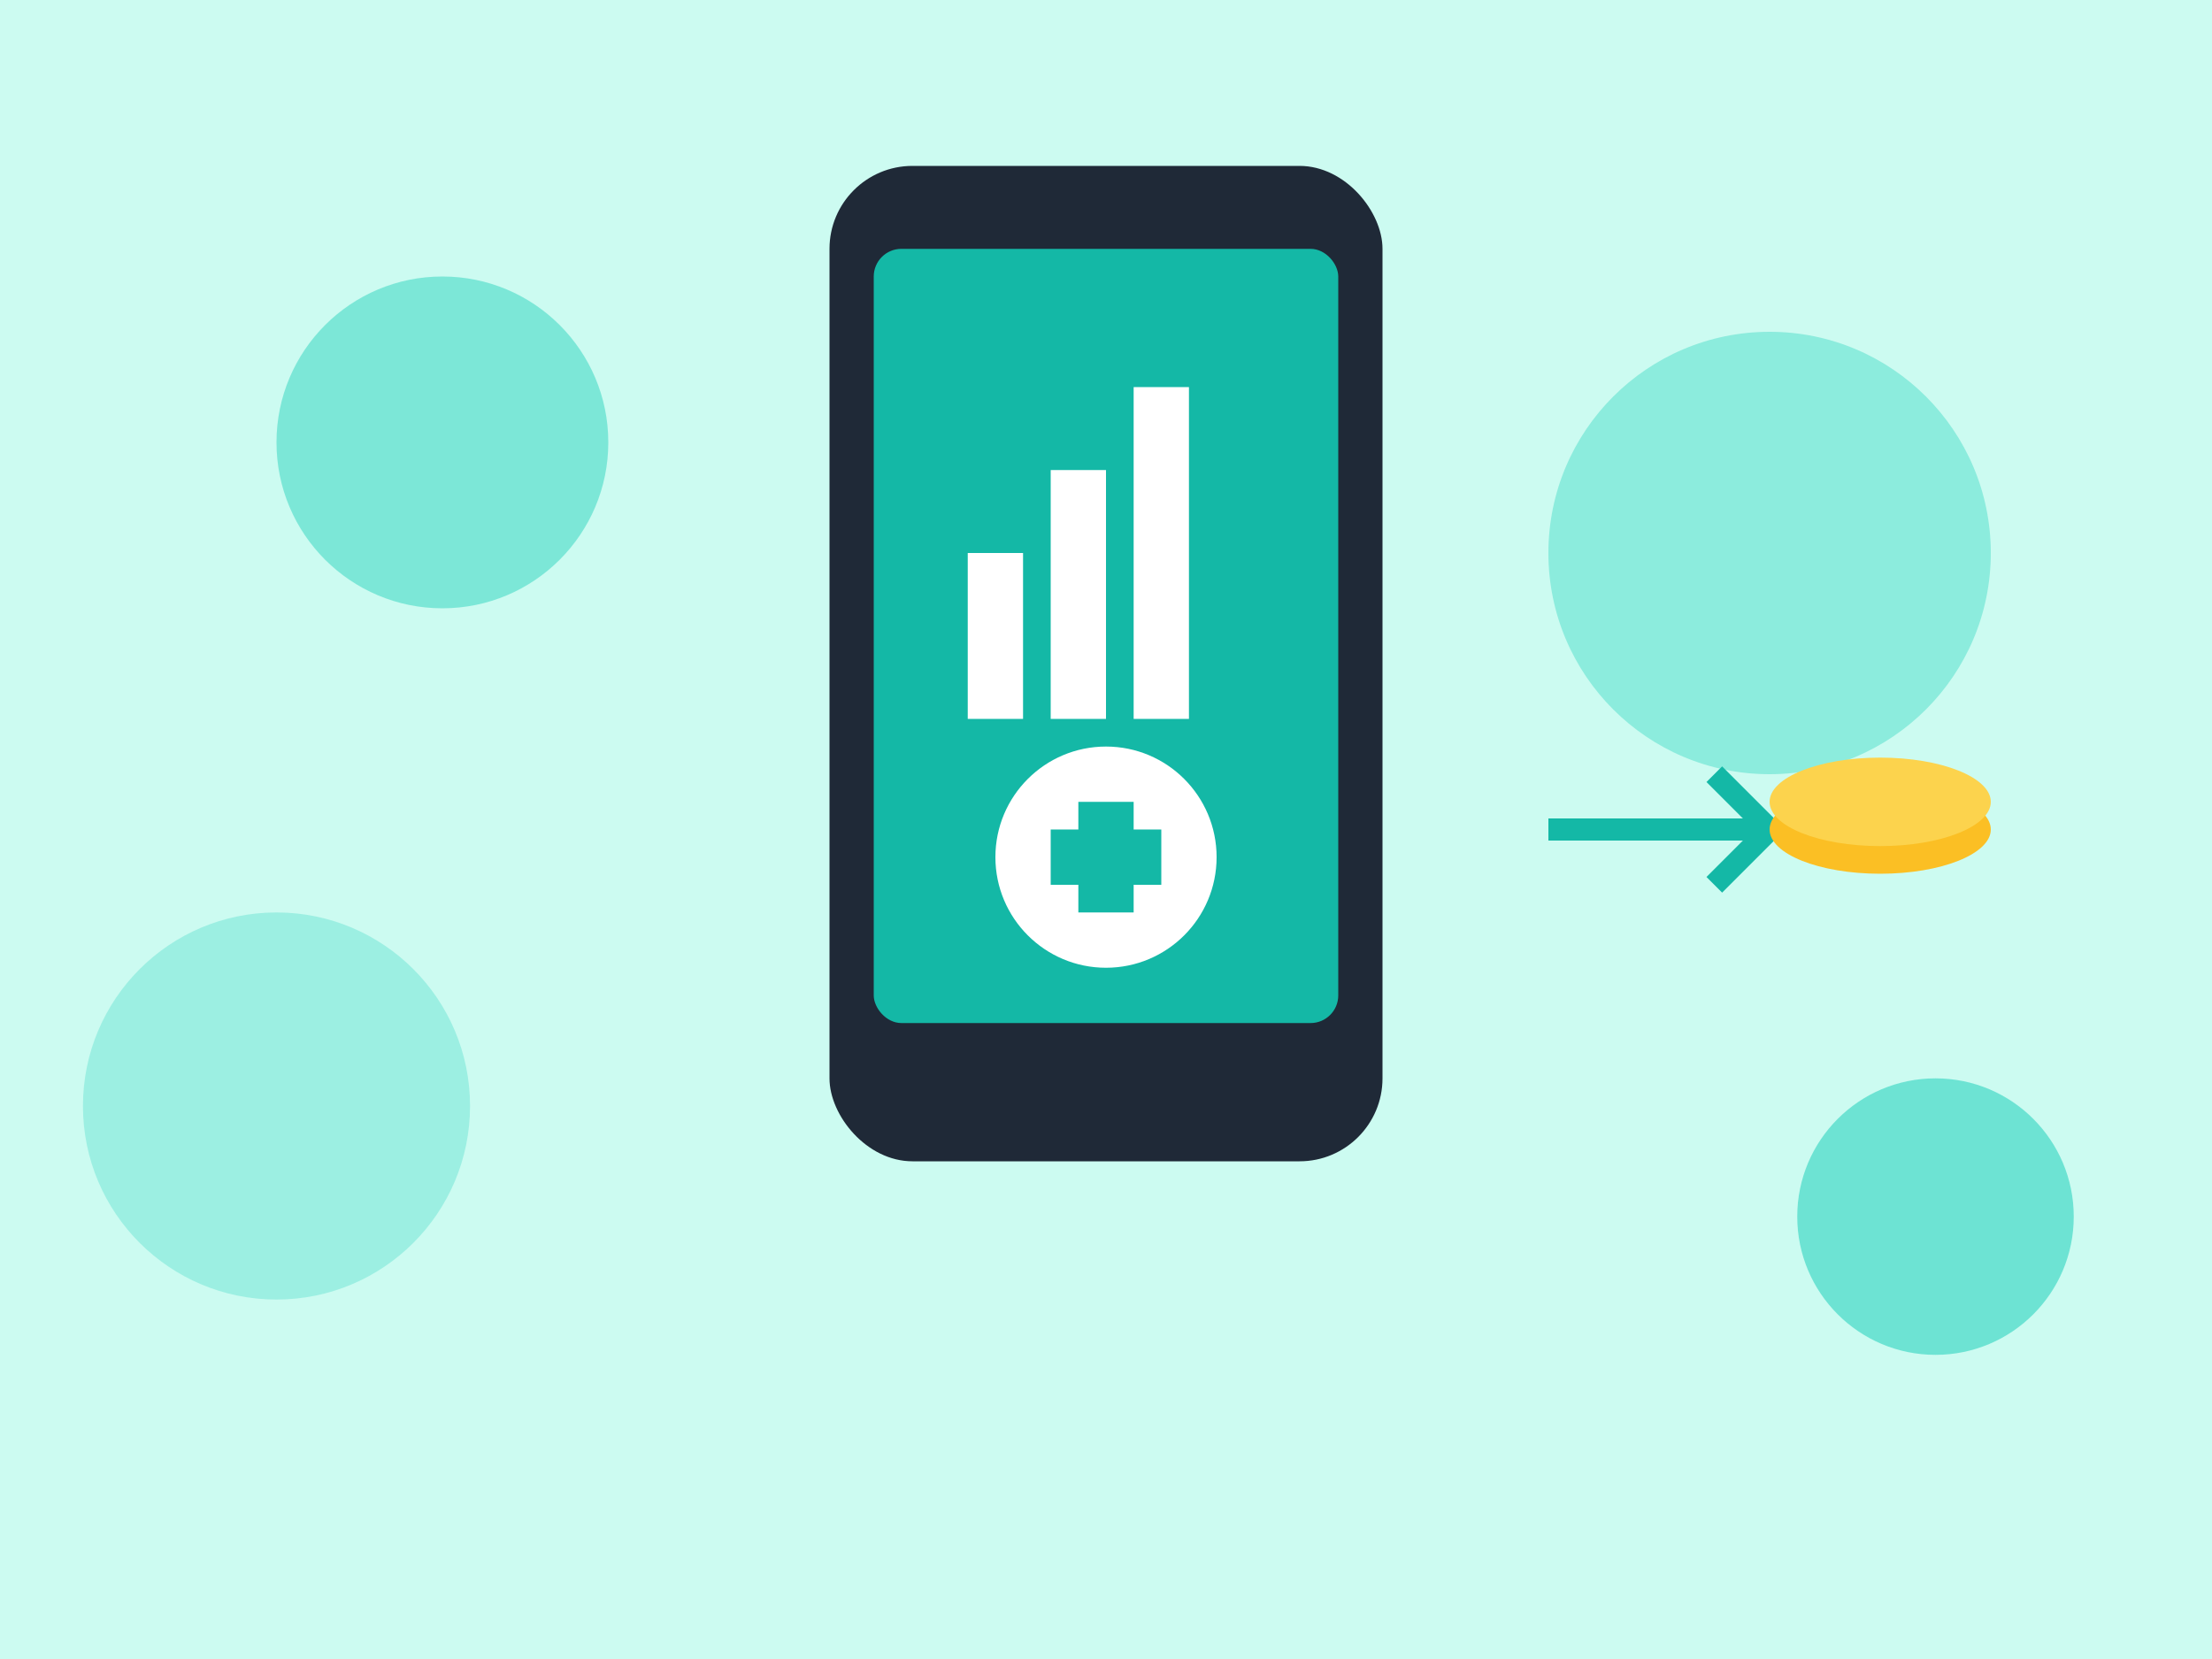 <svg xmlns="http://www.w3.org/2000/svg" viewBox="0 0 400 300">
  <rect width="400" height="300" fill="#ccfbf1"/>
  <rect x="150" y="30" width="100" height="180" rx="15" fill="#1f2937"/>
  <rect x="158" y="45" width="84" height="140" rx="5" fill="#14b8a6"/>
  <rect x="175" y="100" width="10" height="30" fill="#ffffff"/>
  <rect x="190" y="85" width="10" height="45" fill="#ffffff"/>
  <rect x="205" y="70" width="10" height="60" fill="#ffffff"/>
  <circle cx="200" cy="155" r="20" fill="#ffffff"/>
  <rect x="195" y="145" width="10" height="20" fill="#14b8a6"/>
  <rect x="190" y="150" width="20" height="10" fill="#14b8a6"/>
  <circle cx="80" cy="80" r="30" fill="#2dd4bf" opacity="0.5"/>
  <circle cx="320" cy="100" r="40" fill="#2dd4bf" opacity="0.4"/>
  <circle cx="350" cy="220" r="25" fill="#2dd4bf" opacity="0.6"/>
  <circle cx="50" cy="200" r="35" fill="#2dd4bf" opacity="0.3"/>
  <path d="M280 150 L320 150 L310 140 M320 150 L310 160" stroke="#14b8a6" stroke-width="4" fill="none"/>
  <ellipse cx="340" cy="150" rx="20" ry="8" fill="#fbbf24"/>
  <ellipse cx="340" cy="145" rx="20" ry="8" fill="#fcd34d"/>
</svg>

